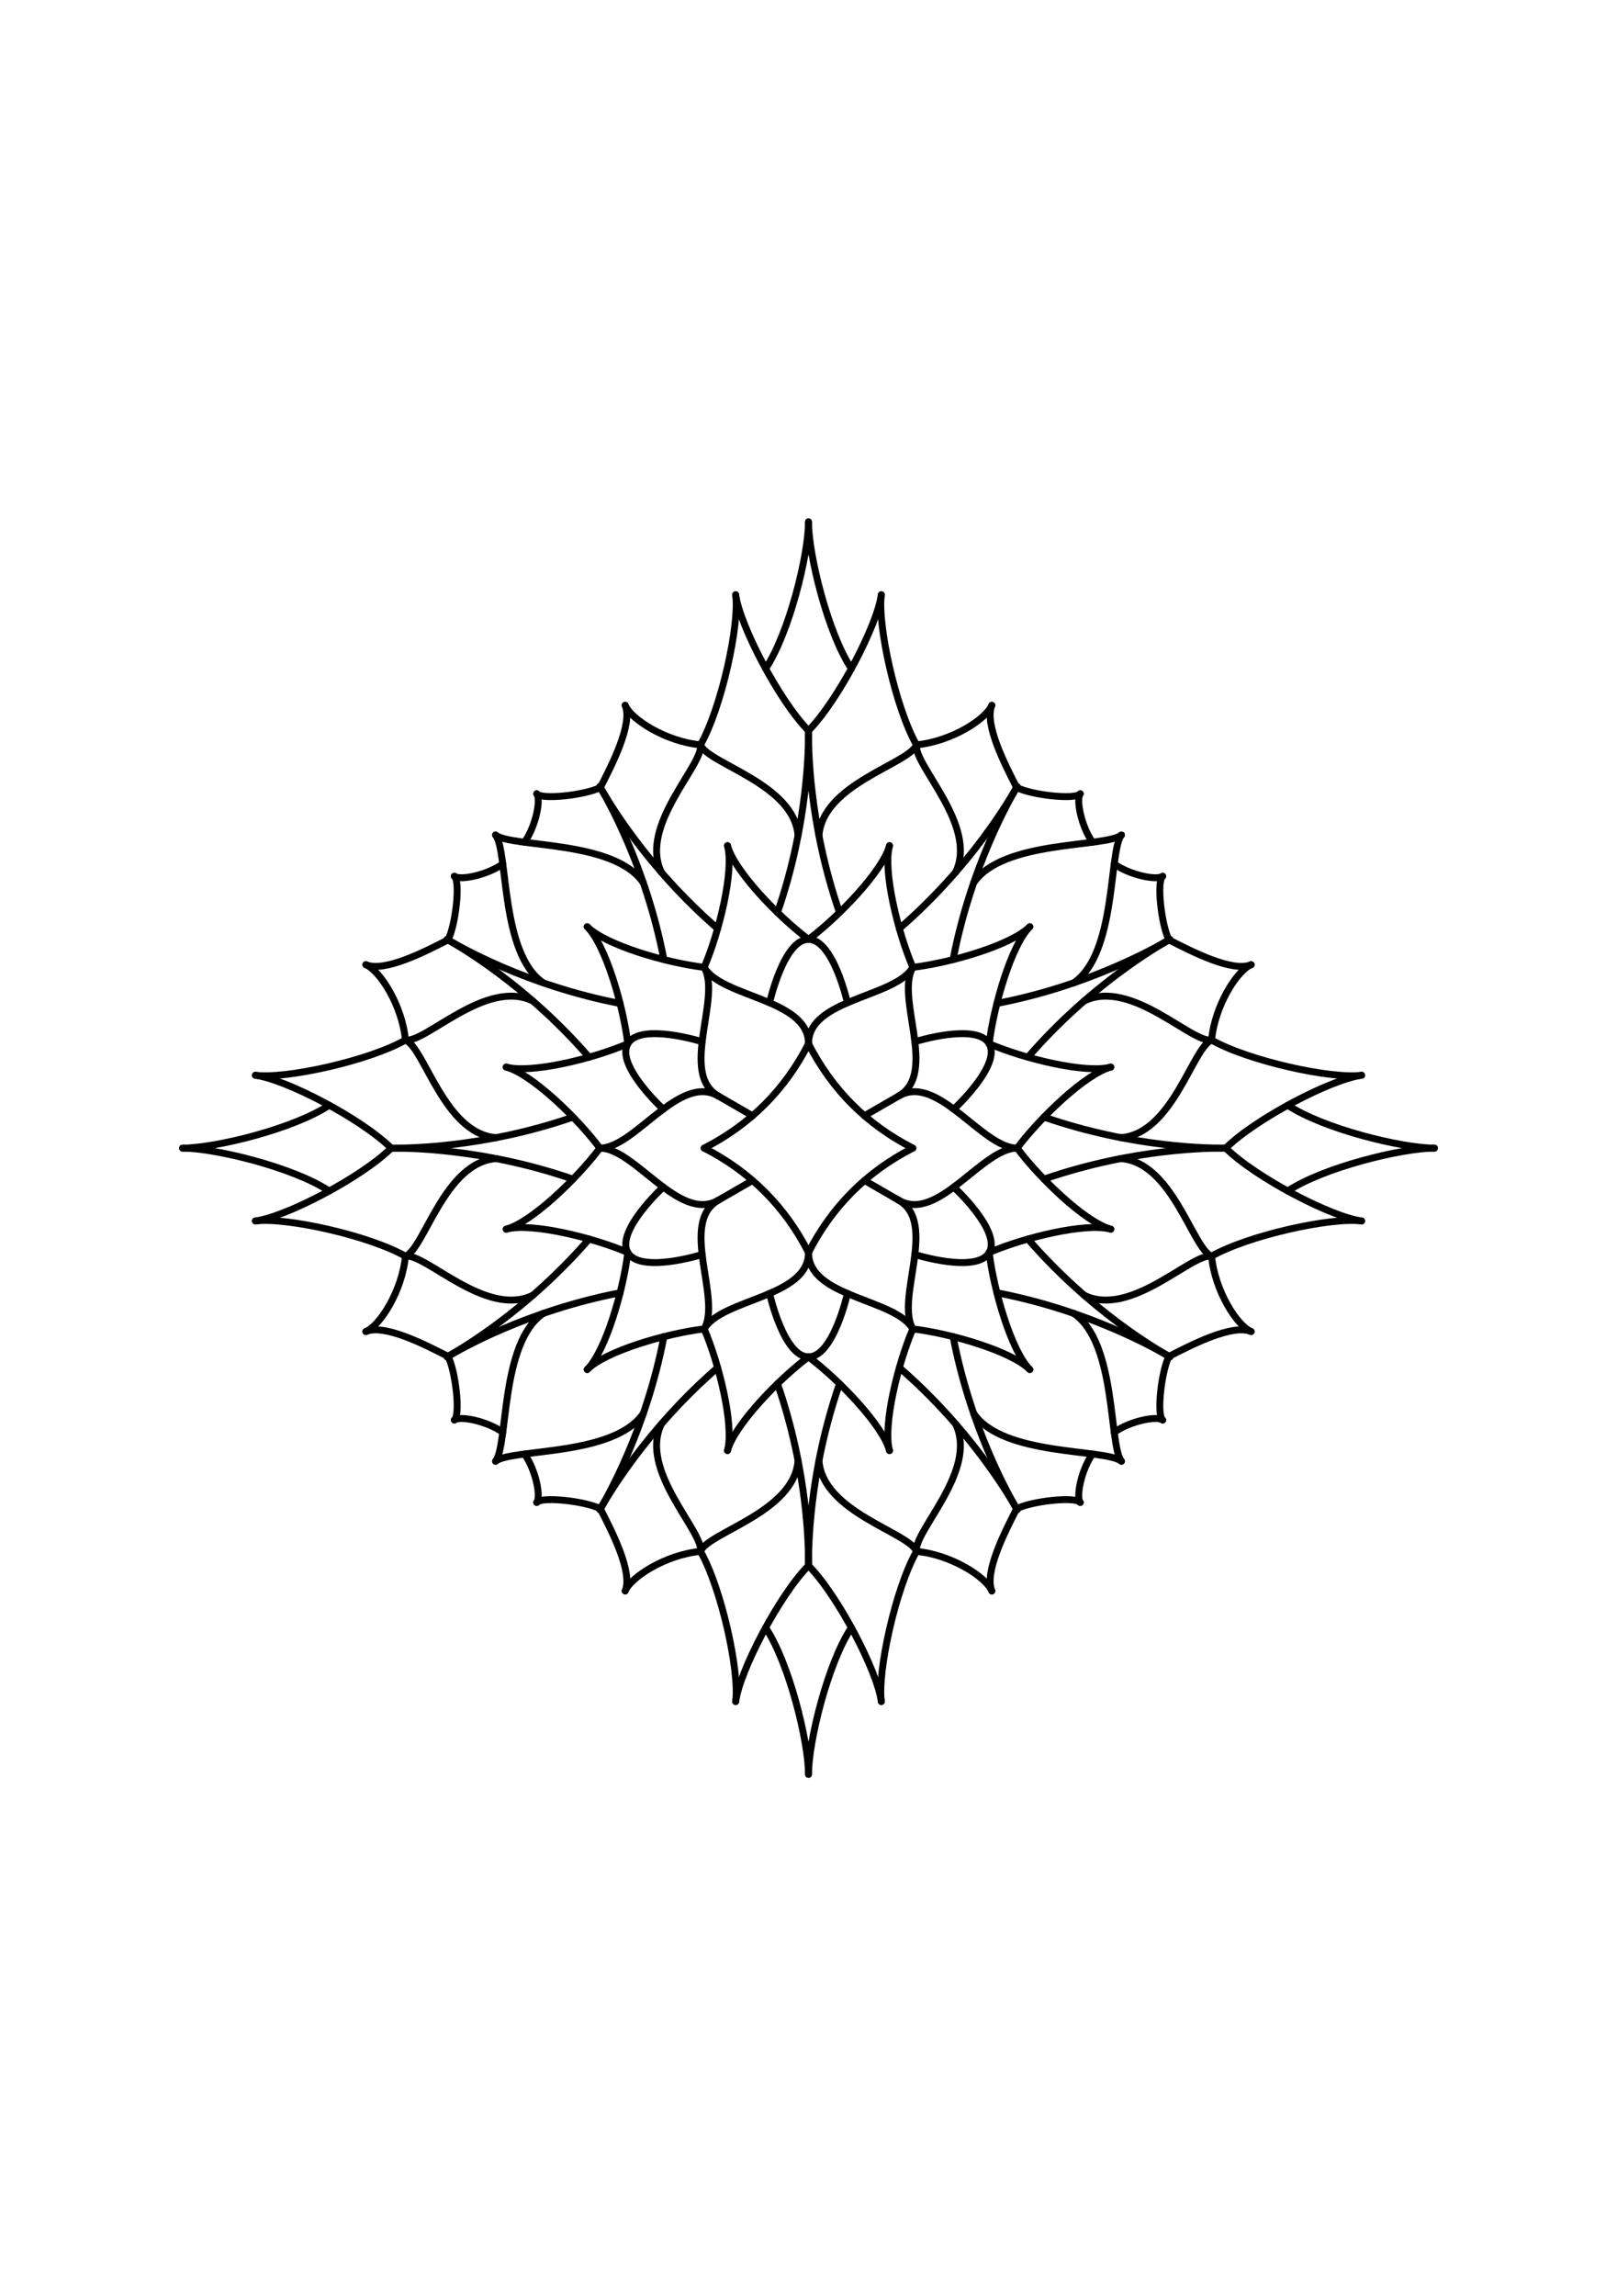 <?xml version="1.0" encoding="UTF-8" standalone="no"?>
<!-- Created with Inkscape (http://www.inkscape.org/) -->

<svg
   width="62mm"
   height="88mm"
   viewBox="0 0 62 88"
   version="1.1"
   id="svg1"
   inkscape:version="1.4 (e7c3feb100, 2024-10-09)"
   sodipodi:docname="square-B8-62x88.svg"
   xmlns:inkscape="http://www.inkscape.org/namespaces/inkscape"
   xmlns:sodipodi="http://sodipodi.sourceforge.net/DTD/sodipodi-0.dtd"
   xmlns:xlink="http://www.w3.org/1999/xlink"
   xmlns="http://www.w3.org/2000/svg"
   xmlns:svg="http://www.w3.org/2000/svg">
  <sodipodi:namedview
     id="namedview1"
     pagecolor="#ffffff"
     bordercolor="#666666"
     borderopacity="1.0"
     inkscape:showpageshadow="2"
     inkscape:pageopacity="0.0"
     inkscape:pagecheckerboard="0"
     inkscape:deskcolor="#d1d1d1"
     inkscape:document-units="mm"
     showgrid="true"
     inkscape:zoom="1.8881629"
     inkscape:cx="117.30979"
     inkscape:cy="166.29921"
     inkscape:window-width="1233"
     inkscape:window-height="879"
     inkscape:window-x="29"
     inkscape:window-y="0"
     inkscape:window-maximized="0"
     inkscape:current-layer="layer5"
     showguides="true">
    <inkscape:grid
       id="grid1"
       units="mm"
       originx="-1"
       originy="0"
       spacingx="1"
       spacingy="1"
       empcolor="#0099e5"
       empopacity="0.302"
       color="#0099e5"
       opacity="0.149"
       empspacing="4"
       enabled="false"
       visible="true" />
    <sodipodi:guide
       position="31,44"
       orientation="1,0"
       id="guide1"
       inkscape:locked="false" />
    <sodipodi:guide
       position="31,44"
       orientation="0,-1"
       id="guide2"
       inkscape:locked="false" />
    <sodipodi:guide
       position="31,44"
       orientation="0.5,0.866"
       id="guide3"
       inkscape:locked="false"
       inkscape:label=""
       inkscape:color="rgb(0,134,229)" />
    <sodipodi:guide
       position="31,44"
       orientation="0.866,0.5"
       id="guide4"
       inkscape:locked="false"
       inkscape:label=""
       inkscape:color="rgb(0,134,229)" />
    <sodipodi:guide
       position="31,44"
       orientation="0.866,-0.5"
       id="guide5"
       inkscape:locked="false"
       inkscape:label=""
       inkscape:color="rgb(0,134,229)" />
    <sodipodi:guide
       position="31,44"
       orientation="0.5,-0.866"
       id="guide6"
       inkscape:locked="false"
       inkscape:label=""
       inkscape:color="rgb(0,134,229)" />
    <sodipodi:guide
       position="31,44"
       orientation="0.131,0.991"
       id="guide19"
       inkscape:locked="false"
       inkscape:label=""
       inkscape:color="rgb(220,138,221)" />
    <sodipodi:guide
       position="31,44"
       orientation="0.259,0.966"
       id="guide20"
       inkscape:locked="false"
       inkscape:label=""
       inkscape:color="rgb(220,138,221)" />
    <sodipodi:guide
       position="31,44"
       orientation="0.383,0.924"
       id="guide21"
       inkscape:locked="false"
       inkscape:label=""
       inkscape:color="rgb(220,138,221)" />
    <sodipodi:guide
       position="31,44"
       orientation="0.609,0.793"
       id="guide22"
       inkscape:locked="false"
       inkscape:label=""
       inkscape:color="rgb(220,138,221)" />
    <sodipodi:guide
       position="31,44"
       orientation="0.707,0.707"
       id="guide23"
       inkscape:locked="false"
       inkscape:label=""
       inkscape:color="rgb(220,138,221)" />
    <sodipodi:guide
       position="31,44"
       orientation="0.793,0.609"
       id="guide24"
       inkscape:locked="false"
       inkscape:label=""
       inkscape:color="rgb(220,138,221)" />
    <sodipodi:guide
       position="31,44"
       orientation="0.924,0.383"
       id="guide25"
       inkscape:locked="false"
       inkscape:label=""
       inkscape:color="rgb(220,138,221)" />
    <sodipodi:guide
       position="31,44"
       orientation="0.966,0.259"
       id="guide26"
       inkscape:locked="false"
       inkscape:label=""
       inkscape:color="rgb(220,138,221)" />
    <sodipodi:guide
       position="31,44"
       orientation="0.991,0.131"
       id="guide27"
       inkscape:locked="false"
       inkscape:label=""
       inkscape:color="rgb(220,138,221)" />
    <sodipodi:guide
       position="31,44"
       orientation="0.991,-0.131"
       id="guide28"
       inkscape:locked="false"
       inkscape:label=""
       inkscape:color="rgb(220,138,221)" />
    <sodipodi:guide
       position="31,44"
       orientation="0.966,-0.259"
       id="guide29"
       inkscape:locked="false"
       inkscape:label=""
       inkscape:color="rgb(220,138,221)" />
    <sodipodi:guide
       position="38.029,60.971"
       orientation="0.924,-0.383"
       id="guide30"
       inkscape:locked="false"
       inkscape:label=""
       inkscape:color="rgb(220,138,221)" />
    <sodipodi:guide
       position="31,44"
       orientation="0.793,-0.609"
       id="guide31"
       inkscape:locked="false"
       inkscape:label=""
       inkscape:color="rgb(220,138,221)" />
    <sodipodi:guide
       position="31,44"
       orientation="0.707,-0.707"
       id="guide32"
       inkscape:locked="false"
       inkscape:label=""
       inkscape:color="rgb(220,138,221)" />
    <sodipodi:guide
       position="31,44"
       orientation="0.609,-0.793"
       id="guide33"
       inkscape:locked="false"
       inkscape:label=""
       inkscape:color="rgb(0,134,229)" />
    <sodipodi:guide
       position="31,44"
       orientation="0.259,-0.966"
       id="guide35"
       inkscape:locked="false"
       inkscape:label=""
       inkscape:color="rgb(220,138,221)" />
    <sodipodi:guide
       position="31,44"
       orientation="0.131,-0.991"
       id="guide36"
       inkscape:locked="false"
       inkscape:label=""
       inkscape:color="rgb(220,138,221)" />
  </sodipodi:namedview>
  <defs
     id="defs1" />
  <g
     inkscape:label="placement guides"
     inkscape:groupmode="layer"
     id="layer1"
     style="display:none">
    <g
       id="g36">
      <rect
         style="display:inline;fill:none;fill-opacity:1;stroke:#7f7f7f;stroke-width:0.132;stroke-linecap:round;stroke-linejoin:round;stroke-miterlimit:4;stroke-dasharray:none;stroke-dashoffset:0;stroke-opacity:1"
         id="rect1377-7-46"
         width="61.934"
         height="87.934"
         x="0.066"
         y="0.066"
         rx="0"
         ry="0.04" />
      <circle
         style="vector-effect:non-scaling-stroke;fill:none;stroke:#000000;stroke-width:0.265;stroke-linecap:round;stroke-linejoin:round;stroke-dasharray:none;-inkscape-stroke:hairline"
         id="path6"
         cx="31"
         cy="44"
         r="4" />
      <circle
         style="vector-effect:non-scaling-stroke;fill:none;stroke:#000000;stroke-width:0.265;stroke-linecap:round;stroke-linejoin:round;stroke-dasharray:none;-inkscape-stroke:hairline"
         id="path7"
         cx="31"
         cy="44"
         r="8" />
      <circle
         style="vector-effect:non-scaling-stroke;fill:none;stroke:#000000;stroke-width:0.265;stroke-linecap:round;stroke-linejoin:round;stroke-dasharray:none;-inkscape-stroke:hairline"
         id="path8"
         cx="31"
         cy="44"
         r="12" />
      <circle
         style="vector-effect:non-scaling-stroke;fill:none;stroke:#000000;stroke-width:0.265;stroke-linecap:round;stroke-linejoin:round;stroke-dasharray:none;-inkscape-stroke:hairline"
         id="path9"
         cx="31"
         cy="44"
         r="16" />
      <circle
         style="vector-effect:non-scaling-stroke;fill:none;stroke:#000000;stroke-width:0.265;stroke-linecap:round;stroke-linejoin:round;stroke-dasharray:none;-inkscape-stroke:hairline"
         id="path10"
         cx="31"
         cy="44"
         r="20" />
      <circle
         style="vector-effect:non-scaling-stroke;fill:none;stroke:#000000;stroke-width:0.265;stroke-linecap:round;stroke-linejoin:round;stroke-dasharray:none;-inkscape-stroke:hairline"
         id="path11"
         cx="31"
         cy="44"
         r="24" />
      <circle
         style="vector-effect:non-scaling-stroke;fill:none;stroke:#000000;stroke-width:0.265;stroke-linecap:round;stroke-linejoin:round;stroke-dasharray:none;-inkscape-stroke:hairline"
         id="path12"
         cx="31"
         cy="44"
         r="28" />
      <path
         style="vector-effect:non-scaling-stroke;fill:none;stroke:#000000;stroke-width:0.265;stroke-linecap:butt;stroke-linejoin:miter;stroke-dasharray:none;stroke-opacity:1;-inkscape-stroke:hairline"
         d="M 45,19.751 17,68.249"
         id="path14" />
      <path
         style="vector-effect:non-scaling-stroke;fill:none;stroke:#000000;stroke-width:0.265;stroke-linecap:butt;stroke-linejoin:miter;stroke-dasharray:none;stroke-opacity:1;-inkscape-stroke:hairline"
         d="M 17,19.751 45,68.249"
         id="path15" />
      <path
         style="vector-effect:non-scaling-stroke;fill:none;stroke:#000000;stroke-width:0.265;stroke-linecap:butt;stroke-linejoin:miter;stroke-dasharray:none;stroke-opacity:1;-inkscape-stroke:hairline"
         d="M 6.751,30 55.249,58"
         id="path16" />
      <path
         style="vector-effect:non-scaling-stroke;fill:none;stroke:#000000;stroke-width:0.265;stroke-linecap:butt;stroke-linejoin:miter;stroke-dasharray:none;stroke-opacity:1;-inkscape-stroke:hairline"
         d="M 55.249,30 6.751,58"
         id="path17" />
      <path
         style="vector-effect:non-scaling-stroke;fill:none;stroke:#000000;stroke-width:0.265;stroke-linecap:butt;stroke-linejoin:miter;stroke-dasharray:none;stroke-opacity:1;-inkscape-stroke:hairline"
         d="M 3,44 H 59"
         id="path18" />
      <path
         style="vector-effect:non-scaling-stroke;fill:none;stroke:#000000;stroke-width:0.265;stroke-linecap:butt;stroke-linejoin:miter;stroke-dasharray:none;stroke-opacity:1;-inkscape-stroke:hairline"
         d="M 31,16 V 72"
         id="path19" />
    </g>
    <path
       style="display:inline;vector-effect:non-scaling-stroke;fill:none;stroke:#000000;stroke-width:0.265;stroke-linecap:butt;stroke-linejoin:miter;stroke-dasharray:none;stroke-opacity:1;-inkscape-stroke:hairline"
       d="M 31,20 55,44 31,68 7,44 Z"
       id="path176" />
  </g>
  <g
     inkscape:groupmode="layer"
     id="layer5"
     inkscape:label="artwork"
     style="display:inline">
    <path
       style="display:inline;fill:none;stroke:#000000;stroke-width:0.265px;stroke-linecap:round;stroke-linejoin:round;stroke-opacity:1"
       d="m 31,40 c 2e-6,-1.732 3.327,-1.763 4,-2.928"
       id="path44"
       sodipodi:nodetypes="cc"
       inkscape:transform-center-x="-1.9999756"
       inkscape:transform-center-y="-5.464095" />
    <use
       x="0"
       y="0"
       xlink:href="#path44"
       inkscape:transform-center-x="-5.7320327"
       inkscape:transform-center-y="-1.0815197"
       id="use45"
       transform="rotate(60,31,44)"
       style="display:inline" />
    <use
       x="0"
       y="0"
       xlink:href="#use50"
       inkscape:transform-center-x="-3.7921556"
       inkscape:transform-center-y="-4.4640767"
       id="use51"
       transform="rotate(60,31,44)"
       style="display:inline" />
    <use
       x="0"
       y="0"
       xlink:href="#use51"
       inkscape:transform-center-x="-5.7320322"
       inkscape:transform-center-y="1.0815206"
       id="use52"
       transform="rotate(60,31,44)"
       style="display:inline" />
    <path
       style="display:inline;fill:none;stroke:#000000;stroke-width:0.265px;stroke-linecap:round;stroke-linejoin:round;stroke-opacity:1"
       d="m 29.507,38.43 c 0,0 0.542,-2.43 1.493,-2.43 0.951,2e-6 1.493,2.43 1.493,2.43"
       id="path55"
       sodipodi:nodetypes="czc"
       inkscape:transform-center-x="3.3942e-06"
       inkscape:transform-center-y="-6.7850664" />
    <use
       x="0"
       y="0"
       xlink:href="#path55"
       inkscape:transform-center-x="-5.5422554"
       inkscape:transform-center-y="-2.9398254"
       id="use56"
       transform="rotate(60,31,44)"
       style="display:inline" />
    <use
       x="0"
       y="0"
       xlink:href="#use56"
       inkscape:transform-center-x="-5.5422496"
       inkscape:transform-center-y="2.9398244"
       id="use57"
       transform="rotate(60,31,44)"
       style="display:inline" />
    <use
       x="0"
       y="0"
       xlink:href="#use45"
       inkscape:transform-center-x="-3.7921551"
       inkscape:transform-center-y="4.4640776"
       id="use46"
       transform="rotate(60,31,44)"
       style="display:inline" />
    <use
       x="0"
       y="0"
       xlink:href="#use46"
       inkscape:transform-center-x="1.9999764"
       inkscape:transform-center-y="5.4640951"
       id="use47"
       transform="rotate(60,31,44)"
       style="display:inline" />
    <use
       x="0"
       y="0"
       xlink:href="#use47"
       inkscape:transform-center-x="5.7320335"
       inkscape:transform-center-y="1.0815198"
       id="use48"
       transform="rotate(60,31,44)"
       style="display:inline" />
    <use
       x="0"
       y="0"
       xlink:href="#use48"
       inkscape:transform-center-x="3.7921559"
       inkscape:transform-center-y="-4.4640775"
       id="use49"
       transform="rotate(60,31,44)"
       style="display:inline" />
    <use
       x="0"
       y="0"
       xlink:href="#path44"
       inkscape:transform-center-x="1.9999754"
       inkscape:transform-center-y="-5.464095"
       id="use50"
       transform="matrix(-1,0,0,1,62,0)"
       style="display:inline" />
    <use
       x="0"
       y="0"
       xlink:href="#use52"
       inkscape:transform-center-x="-1.9999746"
       inkscape:transform-center-y="5.464095"
       id="use53"
       transform="rotate(60,31,44)"
       style="display:inline" />
    <use
       x="0"
       y="0"
       xlink:href="#use53"
       inkscape:transform-center-x="3.7921564"
       inkscape:transform-center-y="4.4640767"
       id="use54"
       transform="rotate(60,31,44)"
       style="display:inline" />
    <use
       x="0"
       y="0"
       xlink:href="#use54"
       inkscape:transform-center-x="5.732033"
       inkscape:transform-center-y="-1.0815206"
       id="use55"
       transform="rotate(60,31,44)"
       style="display:inline" />
    <use
       x="0"
       y="0"
       xlink:href="#use57"
       inkscape:transform-center-x="-2.6276003e-06"
       inkscape:transform-center-y="6.7850667"
       id="use58"
       transform="rotate(60,31,44)"
       style="display:inline" />
    <use
       x="0"
       y="0"
       xlink:href="#use58"
       inkscape:transform-center-x="5.5422561"
       inkscape:transform-center-y="2.9398257"
       id="use59"
       transform="rotate(60,31,44)"
       style="display:inline" />
    <use
       x="0"
       y="0"
       xlink:href="#use59"
       inkscape:transform-center-x="5.5422503"
       inkscape:transform-center-y="-2.9398241"
       id="use60"
       transform="rotate(60,31,44)"
       style="display:inline" />
    <path
       style="display:inline;fill:none;stroke:#000000;stroke-width:0.265px;stroke-linecap:round;stroke-linejoin:round;stroke-opacity:1"
       d="m 31,36 c 1.168,-0.874 2.846,-2.623 3.106,-3.591"
       id="path60"
       sodipodi:nodetypes="cc"
       inkscape:transform-center-x="-1.5529131"
       inkscape:transform-center-y="-9.7955539" />
    <use
       x="0"
       y="0"
       xlink:href="#path60"
       inkscape:transform-center-x="-6.2426391"
       inkscape:transform-center-y="-7.7067418"
       id="use61"
       transform="rotate(30,31,44)"
       style="display:inline" />
    <use
       x="0"
       y="0"
       xlink:href="#use61"
       inkscape:transform-center-x="-9.2596549"
       inkscape:transform-center-y="-3.5210436"
       id="use62"
       transform="rotate(30,31,44)"
       style="display:inline" />
    <use
       x="0"
       y="0"
       xlink:href="#use62"
       inkscape:transform-center-x="-9.7955535"
       inkscape:transform-center-y="1.5529136"
       id="use63"
       transform="rotate(30,31,44)"
       style="display:inline" />
    <use
       x="0"
       y="0"
       xlink:href="#use63"
       inkscape:transform-center-x="-7.7067414"
       inkscape:transform-center-y="6.2426396"
       id="use64"
       transform="rotate(30,31,44)"
       style="display:inline" />
    <use
       x="0"
       y="0"
       xlink:href="#use64"
       inkscape:transform-center-x="-3.5210432"
       inkscape:transform-center-y="9.2596554"
       id="use65"
       transform="rotate(30,31,44)"
       style="display:inline" />
    <use
       x="0"
       y="0"
       xlink:href="#use65"
       inkscape:transform-center-x="1.552914"
       inkscape:transform-center-y="9.795554"
       id="use66"
       transform="rotate(30,31,44)"
       style="display:inline" />
    <use
       x="0"
       y="0"
       xlink:href="#use66"
       inkscape:transform-center-x="6.24264"
       inkscape:transform-center-y="7.7067419"
       id="use67"
       transform="rotate(30,31,44)"
       style="display:inline" />
    <use
       x="0"
       y="0"
       xlink:href="#use67"
       inkscape:transform-center-x="9.2596558"
       inkscape:transform-center-y="3.5210437"
       id="use68"
       transform="rotate(30,31,44)"
       style="display:inline" />
    <use
       x="0"
       y="0"
       xlink:href="#use68"
       inkscape:transform-center-x="9.7955544"
       inkscape:transform-center-y="-1.5529135"
       id="use69"
       transform="rotate(30,31,44)"
       style="display:inline" />
    <use
       x="0"
       y="0"
       xlink:href="#use69"
       inkscape:transform-center-x="7.7067423"
       inkscape:transform-center-y="-6.2426395"
       id="use70"
       transform="rotate(30,31,44)"
       style="display:inline" />
    <use
       x="0"
       y="0"
       xlink:href="#use70"
       inkscape:transform-center-x="3.5210441"
       inkscape:transform-center-y="-9.2596553"
       id="use71"
       transform="rotate(30,31,44)"
       style="display:inline" />
    <path
       style="display:inline;fill:none;stroke:#000000;stroke-width:0.265px;stroke-linecap:round;stroke-linejoin:round;stroke-opacity:1"
       d="m 31,28 c -0.006,0.569 0,3.539 1.189,6.972"
       id="path83"
       sodipodi:nodetypes="cc"
       inkscape:transform-center-x="-0.59428361"
       inkscape:transform-center-y="-12.514044" />
    <use
       x="0"
       y="0"
       xlink:href="#path60"
       inkscape:transform-center-x="1.5529129"
       inkscape:transform-center-y="-9.7955539"
       id="use72"
       transform="matrix(-1,0,0,1,62,0)"
       style="display:inline" />
    <use
       x="0"
       y="0"
       xlink:href="#use72"
       inkscape:transform-center-x="-3.5210442"
       inkscape:transform-center-y="-9.2596548"
       id="use73"
       transform="rotate(30,31,44)"
       style="display:inline" />
    <use
       x="0"
       y="0"
       xlink:href="#use73"
       inkscape:transform-center-x="-7.706742"
       inkscape:transform-center-y="-6.2426386"
       id="use74"
       transform="rotate(30,31,44)"
       style="display:inline" />
    <use
       x="0"
       y="0"
       xlink:href="#use74"
       inkscape:transform-center-x="-9.7955536"
       inkscape:transform-center-y="-1.5529124"
       id="use75"
       transform="rotate(30,31,44)"
       style="display:inline" />
    <use
       x="0"
       y="0"
       xlink:href="#use75"
       inkscape:transform-center-x="-9.2596545"
       inkscape:transform-center-y="3.5210447"
       id="use76"
       transform="rotate(30,31,44)"
       style="display:inline" />
    <use
       x="0"
       y="0"
       xlink:href="#use76"
       inkscape:transform-center-x="-6.2426383"
       inkscape:transform-center-y="7.7067425"
       id="use77"
       transform="rotate(30,31,44)"
       style="display:inline" />
    <use
       x="0"
       y="0"
       xlink:href="#use77"
       inkscape:transform-center-x="-1.5529121"
       inkscape:transform-center-y="9.7955541"
       id="use78"
       transform="rotate(30,31,44)"
       style="display:inline" />
    <use
       x="0"
       y="0"
       xlink:href="#use78"
       inkscape:transform-center-x="3.521045"
       inkscape:transform-center-y="9.259655"
       id="use79"
       transform="rotate(30,31,44)"
       style="display:inline" />
    <use
       x="0"
       y="0"
       xlink:href="#use79"
       inkscape:transform-center-x="7.7067428"
       inkscape:transform-center-y="6.2426388"
       id="use80"
       transform="rotate(30,31,44)"
       style="display:inline" />
    <use
       x="0"
       y="0"
       xlink:href="#use80"
       inkscape:transform-center-x="9.7955544"
       inkscape:transform-center-y="1.5529126"
       id="use81"
       transform="rotate(30,31,44)"
       style="display:inline" />
    <use
       x="0"
       y="0"
       xlink:href="#use81"
       inkscape:transform-center-x="9.2596553"
       inkscape:transform-center-y="-3.5210445"
       id="use82"
       transform="rotate(30,31,44)"
       style="display:inline" />
    <use
       x="0"
       y="0"
       xlink:href="#use82"
       inkscape:transform-center-x="6.2426391"
       inkscape:transform-center-y="-7.7067423"
       id="use83"
       transform="rotate(30,31,44)"
       style="display:inline" />
    <use
       x="0"
       y="0"
       xlink:href="#path83"
       inkscape:transform-center-x="-10.540151"
       inkscape:transform-center-y="6.7720109"
       id="use139"
       transform="rotate(120,31,44)" />
    <use
       x="0"
       y="0"
       xlink:href="#use139"
       inkscape:transform-center-x="11.134809"
       inkscape:transform-center-y="5.742033"
       id="use140"
       transform="rotate(120,31,44)" />
    <use
       x="0"
       y="0"
       xlink:href="#path83"
       inkscape:transform-center-x="0.59428315"
       inkscape:transform-center-y="-12.514044"
       id="use141"
       transform="matrix(-1,0,0,1,61.999,0)" />
    <use
       x="0"
       y="0"
       xlink:href="#use141"
       inkscape:transform-center-x="-11.134808"
       inkscape:transform-center-y="5.7420339"
       id="use142"
       transform="rotate(120,31,44)" />
    <use
       x="0"
       y="0"
       xlink:href="#use142"
       inkscape:transform-center-x="10.540151"
       inkscape:transform-center-y="6.7720092"
       id="use143"
       transform="rotate(120,31,44)" />
    <use
       x="0"
       y="0"
       xlink:href="#path83"
       inkscape:transform-center-x="-6.7720107"
       inkscape:transform-center-y="-10.540151"
       id="use177"
       transform="rotate(30,31,44)" />
    <use
       x="0"
       y="0"
       xlink:href="#use177"
       inkscape:transform-center-x="-11.134809"
       inkscape:transform-center-y="-5.7420331"
       id="use178"
       transform="rotate(30,31,44)" />
    <use
       x="0"
       y="0"
       xlink:href="#use178"
       inkscape:transform-center-x="-12.514044"
       inkscape:transform-center-y="0.59428384"
       id="use179"
       transform="rotate(30,31,44)" />
    <use
       x="0"
       y="0"
       xlink:href="#use179"
       inkscape:transform-center-x="-5.7420331"
       inkscape:transform-center-y="11.134809"
       id="use180"
       transform="rotate(60,31,44)" />
    <use
       x="0"
       y="0"
       xlink:href="#use180"
       inkscape:transform-center-x="0.59428384"
       inkscape:transform-center-y="12.514044"
       id="use181"
       transform="rotate(30,31,44)" />
    <use
       x="0"
       y="0"
       xlink:href="#use181"
       inkscape:transform-center-x="6.7720109"
       inkscape:transform-center-y="10.540151"
       id="use182"
       transform="rotate(30,31,44)" />
    <use
       x="0"
       y="0"
       xlink:href="#use182"
       inkscape:transform-center-x="12.514044"
       inkscape:transform-center-y="-0.59428389"
       id="use183"
       transform="rotate(60,31,44)" />
    <use
       x="0"
       y="0"
       xlink:href="#use183"
       inkscape:transform-center-x="10.540151"
       inkscape:transform-center-y="-6.7720109"
       id="use184"
       transform="rotate(30,31,44)" />
    <use
       x="0"
       y="0"
       xlink:href="#use141"
       inkscape:transform-center-x="-5.7420337"
       inkscape:transform-center-y="-11.134809"
       id="use185"
       transform="rotate(30,31,44)" />
    <use
       x="0"
       y="0"
       xlink:href="#use185"
       inkscape:transform-center-x="-10.540151"
       inkscape:transform-center-y="-6.7720106"
       id="use186"
       transform="rotate(30,31,44)" />
    <use
       x="0"
       y="0"
       xlink:href="#use186"
       inkscape:transform-center-x="-12.514044"
       inkscape:transform-center-y="-0.59428378"
       id="use187"
       transform="rotate(30,31,44)" />
    <use
       x="0"
       y="0"
       xlink:href="#use187"
       inkscape:transform-center-x="-6.7720114"
       inkscape:transform-center-y="10.540151"
       id="use188"
       transform="rotate(60,31,44)" />
    <use
       x="0"
       y="0"
       xlink:href="#use188"
       inkscape:transform-center-x="-0.59428458"
       inkscape:transform-center-y="12.514044"
       id="use189"
       transform="rotate(30,31,44)" />
    <use
       x="0"
       y="0"
       xlink:href="#use189"
       inkscape:transform-center-x="5.7420322"
       inkscape:transform-center-y="11.134809"
       id="use190"
       transform="rotate(30,31,44)" />
    <use
       x="0"
       y="0"
       xlink:href="#use190"
       inkscape:transform-center-x="12.514043"
       inkscape:transform-center-y="0.59428437"
       id="use191"
       transform="rotate(60,31,44)" />
    <use
       x="0"
       y="0"
       xlink:href="#use191"
       inkscape:transform-center-x="11.134808"
       inkscape:transform-center-y="-5.7420319"
       id="use192"
       transform="rotate(30,31,44)" />
    <path
       style="fill:none;stroke:#000000;stroke-width:0.265px;stroke-linecap:round;stroke-linejoin:round;stroke-opacity:1"
       d="m 31,40 c 0.902,1.765 2.235,3.098 4,4"
       id="path192"
       sodipodi:nodetypes="cc"
       inkscape:transform-center-x="-1.9999977"
       inkscape:transform-center-y="-2.0000417" />
    <use
       x="0"
       y="0"
       xlink:href="#path192"
       inkscape:transform-center-x="-2.0000417"
       inkscape:transform-center-y="1.9999983"
       id="use193"
       transform="rotate(90,31,44)" />
    <use
       x="0"
       y="0"
       xlink:href="#use193"
       inkscape:transform-center-x="1.9999983"
       inkscape:transform-center-y="2.0000423"
       id="use194"
       transform="rotate(90,31,44)" />
    <use
       x="0"
       y="0"
       xlink:href="#use194"
       inkscape:transform-center-x="2.0000423"
       inkscape:transform-center-y="-1.9999977"
       id="use195"
       transform="rotate(90,31,44)" />
    <path
       style="fill:none;stroke:#000000;stroke-width:0.265px;stroke-linecap:round;stroke-linejoin:round;stroke-opacity:1"
       d="m 34.465,41.999 -1.319,0.761"
       id="path195"
       inkscape:transform-center-x="-2.8057564"
       inkscape:transform-center-y="-1.6198988" />
    <use
       x="0"
       y="0"
       xlink:href="#path195"
       inkscape:transform-center-x="-2.8057514"
       inkscape:transform-center-y="1.6199069"
       id="use196"
       transform="rotate(60,31,44)" />
    <use
       x="0"
       y="0"
       xlink:href="#use196"
       inkscape:transform-center-x="2.8057566"
       inkscape:transform-center-y="1.6198982"
       id="use197"
       transform="rotate(120,31,44)" />
    <use
       x="0"
       y="0"
       xlink:href="#use197"
       inkscape:transform-center-x="2.8057516"
       inkscape:transform-center-y="-1.6199075"
       id="use198"
       transform="rotate(60,31,44)" />
    <path
       style="fill:none;stroke:#000000;stroke-width:0.265px;stroke-linecap:round;stroke-linejoin:round;stroke-opacity:1"
       d="m 31.401,32.03 c 0.137,-1.989 3.464,-2.76 3.74,-3.485"
       id="path198"
       sodipodi:nodetypes="cc"
       inkscape:transform-center-x="-2.2708941"
       inkscape:transform-center-y="-13.712496" />
    <use
       x="0"
       y="0"
       xlink:href="#path198"
       inkscape:transform-center-x="-13.010817"
       inkscape:transform-center-y="-4.9808698"
       id="use199"
       transform="rotate(60,31,44)" />
    <use
       x="0"
       y="0"
       xlink:href="#use199"
       inkscape:transform-center-x="-13.712496"
       inkscape:transform-center-y="2.2708941"
       id="use200"
       transform="rotate(30,31,44)" />
    <use
       x="0"
       y="0"
       xlink:href="#use200"
       inkscape:transform-center-x="-4.9808694"
       inkscape:transform-center-y="13.010817"
       id="use201"
       transform="rotate(60,31,44)" />
    <use
       x="0"
       y="0"
       xlink:href="#use201"
       inkscape:transform-center-x="2.2708945"
       inkscape:transform-center-y="13.712496"
       id="use202"
       transform="rotate(30,31,44)" />
    <use
       x="0"
       y="0"
       xlink:href="#use202"
       inkscape:transform-center-x="13.010817"
       inkscape:transform-center-y="4.9808694"
       id="use203"
       transform="rotate(60,31,44)" />
    <use
       x="0"
       y="0"
       xlink:href="#use203"
       inkscape:transform-center-x="13.712496"
       inkscape:transform-center-y="-2.2708945"
       id="use204"
       transform="rotate(30,31,44)" />
    <use
       x="0"
       y="0"
       xlink:href="#use204"
       inkscape:transform-center-x="4.9808694"
       inkscape:transform-center-y="-13.010817"
       id="use205"
       transform="rotate(60,31,44)" />
    <use
       x="0"
       y="0"
       xlink:href="#path198"
       inkscape:transform-center-x="2.2708939"
       inkscape:transform-center-y="-13.712496"
       id="use206"
       transform="matrix(-1,0,0,1,62,0)" />
    <use
       x="0"
       y="0"
       xlink:href="#use206"
       inkscape:transform-center-x="-4.9808699"
       inkscape:transform-center-y="-13.010817"
       id="use207"
       transform="rotate(30,31,44)" />
    <use
       x="0"
       y="0"
       xlink:href="#use207"
       inkscape:transform-center-x="-13.712496"
       inkscape:transform-center-y="-2.2708939"
       id="use208"
       transform="rotate(60,31,44)" />
    <use
       x="0"
       y="0"
       xlink:href="#use208"
       inkscape:transform-center-x="-13.010817"
       inkscape:transform-center-y="4.9808699"
       id="use209"
       transform="rotate(30,31,44)" />
    <use
       x="0"
       y="0"
       xlink:href="#use209"
       inkscape:transform-center-x="-2.2708939"
       inkscape:transform-center-y="13.712496"
       id="use210"
       transform="rotate(60,31,44)" />
    <use
       x="0"
       y="0"
       xlink:href="#use210"
       inkscape:transform-center-x="4.9808699"
       inkscape:transform-center-y="13.010817"
       id="use211"
       transform="rotate(30,31,44)" />
    <use
       x="0"
       y="0"
       xlink:href="#use211"
       inkscape:transform-center-x="13.712496"
       inkscape:transform-center-y="2.2708939"
       id="use212"
       transform="rotate(60,31,44)" />
    <use
       x="0"
       y="0"
       xlink:href="#use212"
       inkscape:transform-center-x="13.010817"
       inkscape:transform-center-y="-4.9808699"
       id="use213"
       transform="rotate(30,31,44)" />
    <path
       style="fill:none;stroke:#000000;stroke-width:0.265px;stroke-linecap:round;stroke-linejoin:round;stroke-opacity:1"
       d="m 37.332,33.834 c 1.113,-1.654 5.066,-1.345 5.668,-1.834"
       id="use214"
       sodipodi:nodetypes="cc"
       inkscape:transform-center-x="-9.1660466"
       inkscape:transform-center-y="-11.083055" />
    <use
       x="0"
       y="0"
       xlink:href="#use214"
       inkscape:transform-center-x="-11.083055"
       inkscape:transform-center-y="9.166047"
       id="use215"
       transform="rotate(90,31,44)" />
    <use
       x="0"
       y="0"
       xlink:href="#use215"
       inkscape:transform-center-x="9.166047"
       inkscape:transform-center-y="11.083055"
       id="use216"
       transform="rotate(90,31,44)" />
    <use
       x="0"
       y="0"
       xlink:href="#use216"
       inkscape:transform-center-x="11.083055"
       inkscape:transform-center-y="-9.166047"
       id="use217"
       transform="rotate(90,31,44)" />
    <use
       x="0"
       y="0"
       xlink:href="#use214"
       inkscape:transform-center-x="9.1660464"
       inkscape:transform-center-y="-11.083055"
       id="use218"
       transform="matrix(-1,0,0,1,62,0)" />
    <use
       x="0"
       y="0"
       xlink:href="#use218"
       inkscape:transform-center-x="-11.083055"
       inkscape:transform-center-y="-9.166046"
       id="use219"
       transform="rotate(90,31,44)" />
    <use
       x="0"
       y="0"
       xlink:href="#use219"
       inkscape:transform-center-x="-9.166046"
       inkscape:transform-center-y="11.083055"
       id="use220"
       transform="rotate(90,31,44)" />
    <use
       x="0"
       y="0"
       xlink:href="#use220"
       inkscape:transform-center-x="11.083055"
       inkscape:transform-center-y="9.166046"
       id="use221"
       transform="rotate(90,31,44)" />
    <path
       style="fill:none;stroke:#000000;stroke-width:0.265px;stroke-linecap:round;stroke-linejoin:round;stroke-opacity:1"
       d="m 31,28 c 1.137,-1.152 2.64,-4.05 2.792,-5.208"
       id="path221"
       sodipodi:nodetypes="cc"
       inkscape:transform-center-x="-1.3052626"
       inkscape:transform-center-y="-17.914446" />
    <use
       x="0"
       y="0"
       xlink:href="#path221"
       inkscape:transform-center-x="-17.641852"
       inkscape:transform-center-y="-3.3671544"
       id="use222"
       transform="rotate(75,31,44)" />
    <use
       x="0"
       y="0"
       xlink:href="#use222"
       inkscape:transform-center-x="-17.914445"
       inkscape:transform-center-y="1.3052625"
       id="use223"
       transform="rotate(15,31,44)" />
    <use
       x="0"
       y="0"
       xlink:href="#use223"
       inkscape:transform-center-x="-3.3671551"
       inkscape:transform-center-y="17.641852"
       id="use224"
       transform="rotate(75,31,44)" />
    <use
       x="0"
       y="0"
       xlink:href="#use224"
       inkscape:transform-center-x="1.3052618"
       inkscape:transform-center-y="17.914445"
       id="use225"
       transform="rotate(15,31,44)" />
    <use
       x="0"
       y="0"
       xlink:href="#use225"
       inkscape:transform-center-x="17.641852"
       inkscape:transform-center-y="3.3671542"
       id="use226"
       transform="rotate(75,31,44)" />
    <use
       x="0"
       y="0"
       xlink:href="#use226"
       inkscape:transform-center-x="17.914445"
       inkscape:transform-center-y="-1.3052627"
       id="use227"
       transform="rotate(15,31,44)" />
    <use
       x="0"
       y="0"
       xlink:href="#use227"
       inkscape:transform-center-x="3.3671542"
       inkscape:transform-center-y="-17.641853"
       id="use228"
       transform="rotate(75,31,44)" />
    <use
       x="0"
       y="0"
       xlink:href="#path221"
       inkscape:transform-center-x="1.3052624"
       inkscape:transform-center-y="-17.914446"
       id="use229"
       transform="matrix(-1,0,0,1,62,0)" />
    <use
       x="0"
       y="0"
       xlink:href="#use229"
       inkscape:transform-center-x="-3.3671545"
       inkscape:transform-center-y="-17.641853"
       id="use230"
       transform="rotate(15,31,44)" />
    <use
       x="0"
       y="0"
       xlink:href="#use230"
       inkscape:transform-center-x="-17.914446"
       inkscape:transform-center-y="-1.305262"
       id="use231"
       transform="rotate(75,31,44)" />
    <use
       x="0"
       y="0"
       xlink:href="#use231"
       inkscape:transform-center-x="-17.641853"
       inkscape:transform-center-y="3.3671551"
       id="use232"
       transform="rotate(15,31,44)" />
    <use
       x="0"
       y="0"
       xlink:href="#use232"
       inkscape:transform-center-x="-1.305262"
       inkscape:transform-center-y="17.914447"
       id="use233"
       transform="rotate(75,31,44)" />
    <use
       x="0"
       y="0"
       xlink:href="#use233"
       inkscape:transform-center-x="3.3671554"
       inkscape:transform-center-y="17.641854"
       id="use234"
       transform="rotate(15,31,44)" />
    <use
       x="0"
       y="0"
       xlink:href="#use234"
       inkscape:transform-center-x="17.914448"
       inkscape:transform-center-y="1.3052621"
       id="use235"
       transform="rotate(75,31,44)" />
    <use
       x="0"
       y="0"
       xlink:href="#use235"
       inkscape:transform-center-x="17.641855"
       inkscape:transform-center-y="-3.3671556"
       id="use236"
       transform="rotate(15,31,44)" />
    <path
       style="fill:none;stroke:#000000;stroke-width:0.265px;stroke-linecap:round;stroke-linejoin:round;stroke-opacity:1"
       d="m 35.141,28.545 c 1.336,-0.126 2.667,-0.981 2.888,-1.516"
       id="path236"
       sodipodi:nodetypes="cc"
       inkscape:transform-center-x="-5.5852725"
       inkscape:transform-center-y="-16.212664" />
    <use
       x="0"
       y="0"
       xlink:href="#path236"
       inkscape:transform-center-x="-16.212664"
       inkscape:transform-center-y="5.585272"
       id="use237"
       transform="rotate(90,31,44)" />
    <use
       x="0"
       y="0"
       xlink:href="#use237"
       inkscape:transform-center-x="5.585272"
       inkscape:transform-center-y="16.212663"
       id="use238"
       transform="rotate(90,31,44)" />
    <use
       x="0"
       y="0"
       xlink:href="#use238"
       inkscape:transform-center-x="16.212663"
       inkscape:transform-center-y="-5.585273"
       id="use239"
       transform="rotate(90,31,44)" />
    <use
       x="0"
       y="0"
       xlink:href="#path236"
       inkscape:transform-center-x="-16.212665"
       inkscape:transform-center-y="-5.585272"
       id="use240"
       transform="matrix(0,-1,-1,0,75,75)" />
    <use
       x="0"
       y="0"
       xlink:href="#use240"
       inkscape:transform-center-x="-5.585272"
       inkscape:transform-center-y="16.212664"
       id="use241"
       transform="rotate(90,31,44)" />
    <use
       x="0"
       y="0"
       xlink:href="#use241"
       inkscape:transform-center-x="16.212664"
       inkscape:transform-center-y="5.585271"
       id="use242"
       transform="rotate(90,31,44)" />
    <use
       x="0"
       y="0"
       xlink:href="#use242"
       inkscape:transform-center-x="5.585271"
       inkscape:transform-center-y="-16.212665"
       id="use243"
       transform="rotate(90,31,44)" />
    <path
       style="fill:none;stroke:#000000;stroke-width:0.265px;stroke-linecap:round;stroke-linejoin:round;stroke-opacity:1"
       d="m 38.029,27.029 c -0.298,0.719 0.501,2.267 0.951,3.148"
       id="path243"
       sodipodi:nodetypes="cc"
       inkscape:transform-center-x="-7.4722892"
       inkscape:transform-center-y="-15.396459" />
    <use
       x="0"
       y="0"
       xlink:href="#path243"
       inkscape:transform-center-x="-15.396459"
       inkscape:transform-center-y="7.4722896"
       id="use244"
       transform="rotate(90,31,44)" />
    <use
       x="0"
       y="0"
       xlink:href="#use244"
       inkscape:transform-center-x="7.4722896"
       inkscape:transform-center-y="15.396459"
       id="use245"
       transform="rotate(90,31,44)" />
    <use
       x="0"
       y="0"
       xlink:href="#use245"
       inkscape:transform-center-x="15.396459"
       inkscape:transform-center-y="-7.4722896"
       id="use246"
       transform="rotate(90,31,44)" />
    <use
       x="0"
       y="0"
       xlink:href="#path243"
       inkscape:transform-center-x="7.4722889"
       inkscape:transform-center-y="-15.396459"
       id="use247"
       transform="matrix(-1,0,0,1,62,0)" />
    <use
       x="0"
       y="0"
       xlink:href="#use247"
       inkscape:transform-center-x="-15.396459"
       inkscape:transform-center-y="-7.4722886"
       id="use248"
       transform="rotate(90,31,44)" />
    <use
       x="0"
       y="0"
       xlink:href="#use248"
       inkscape:transform-center-x="-7.4722886"
       inkscape:transform-center-y="15.396459"
       id="use249"
       transform="rotate(90,31,44)" />
    <use
       x="0"
       y="0"
       xlink:href="#use249"
       inkscape:transform-center-x="15.396459"
       inkscape:transform-center-y="7.4722886"
       id="use250"
       transform="rotate(90,31,44)" />
    <use
       x="0"
       y="0"
       xlink:href="#use184"
       inkscape:transform-center-x="5.7420331"
       inkscape:transform-center-y="-11.134809"
       id="use251"
       transform="rotate(30,31,44)" />
    <use
       x="0"
       y="0"
       xlink:href="#use192"
       inkscape:transform-center-x="6.7720106"
       inkscape:transform-center-y="-10.540149"
       id="use252"
       transform="rotate(30,31,44)" />
    <path
       style="display:inline;fill:none;stroke:#000000;stroke-width:0.265px;stroke-linecap:round;stroke-linejoin:round;stroke-opacity:1"
       d="M 32.644,25.623 C 31.743,24.272 31,21.258 31,20"
       id="path252"
       sodipodi:nodetypes="cc"
       inkscape:transform-center-x="-0.89720502"
       inkscape:transform-center-y="-21.039405" />
    <use
       x="0"
       y="0"
       xlink:href="#path252"
       inkscape:transform-center-x="-21.039405"
       inkscape:transform-center-y="0.897206"
       id="use253"
       transform="rotate(90,31,44)"
       style="display:inline" />
    <use
       x="0"
       y="0"
       xlink:href="#use253"
       inkscape:transform-center-x="0.897207"
       inkscape:transform-center-y="21.039405"
       id="use254"
       transform="rotate(90,31,44)"
       style="display:inline" />
    <use
       x="0"
       y="0"
       xlink:href="#path252"
       inkscape:transform-center-x="0.89720498"
       inkscape:transform-center-y="-21.039405"
       id="use256"
       transform="matrix(-1,0,0,1,62,0)"
       style="display:inline" />
    <use
       x="0"
       y="0"
       xlink:href="#use256"
       inkscape:transform-center-x="-21.039404"
       inkscape:transform-center-y="-0.897205"
       id="use257"
       transform="rotate(90,31,44)"
       style="display:inline" />
    <use
       x="0"
       y="0"
       xlink:href="#use257"
       inkscape:transform-center-x="-0.897205"
       inkscape:transform-center-y="21.039405"
       id="use258"
       transform="rotate(90,31,44)"
       style="display:inline" />
    <path
       style="display:inline;fill:none;stroke:#000000;stroke-width:0.265px;stroke-linecap:round;stroke-linejoin:round;stroke-opacity:1"
       d="m 38.98,30.178 c 0.563,0.294 2.257,0.481 2.44,0.243"
       id="path259"
       sodipodi:nodetypes="cc"
       inkscape:transform-center-x="-9.2000696"
       inkscape:transform-center-y="-13.646715" />
    <use
       x="0"
       y="0"
       xlink:href="#path259"
       inkscape:transform-center-x="-13.646715"
       inkscape:transform-center-y="9.2000699"
       id="use260"
       transform="rotate(90,31,44)"
       style="display:inline" />
    <use
       x="0"
       y="0"
       xlink:href="#use264"
       inkscape:transform-center-x="-9.2000691"
       inkscape:transform-center-y="13.646715"
       id="use265"
       transform="rotate(90,31,44)"
       style="display:inline" />
    <use
       x="0"
       y="0"
       xlink:href="#path266"
       inkscape:transform-center-x="-12.651561"
       inkscape:transform-center-y="10.625324"
       id="use267"
       transform="rotate(90,31,44)"
       style="display:inline" />
    <use
       x="0"
       y="0"
       xlink:href="#use270"
       inkscape:transform-center-x="-12.65156"
       inkscape:transform-center-y="-10.625325"
       id="use271"
       transform="rotate(90,31,44)"
       style="display:inline" />
    <use
       x="0"
       y="0"
       xlink:href="#use271"
       inkscape:transform-center-x="-10.625325"
       inkscape:transform-center-y="12.651559"
       id="use272"
       transform="rotate(90,31,44)"
       style="display:inline" />
    <use
       x="0"
       y="0"
       xlink:href="#use254"
       inkscape:transform-center-x="21.039404"
       inkscape:transform-center-y="-0.897207"
       id="use255"
       transform="rotate(90,31,44)"
       style="display:inline" />
    <use
       x="0"
       y="0"
       xlink:href="#use258"
       inkscape:transform-center-x="21.039404"
       inkscape:transform-center-y="0.897205"
       id="use259"
       transform="rotate(90,31,44)"
       style="display:inline" />
    <use
       x="0"
       y="0"
       xlink:href="#use261"
       inkscape:transform-center-x="13.646715"
       inkscape:transform-center-y="-9.2000699"
       id="use262"
       transform="rotate(90,31,44)"
       style="display:inline" />
    <use
       x="0"
       y="0"
       xlink:href="#path259"
       inkscape:transform-center-x="9.2000694"
       inkscape:transform-center-y="-13.646715"
       id="use263"
       transform="matrix(-1,0,0,1,62,0)"
       style="display:inline" />
    <use
       x="0"
       y="0"
       xlink:href="#use263"
       inkscape:transform-center-x="-13.646715"
       inkscape:transform-center-y="-9.2000691"
       id="use264"
       transform="rotate(90,31,44)"
       style="display:inline" />
    <path
       style="display:inline;fill:none;stroke:#000000;stroke-width:0.265px;stroke-linecap:round;stroke-linejoin:round;stroke-opacity:1"
       d="m 41.42,30.42 c -0.166,0.216 0.031,1.238 0.469,1.857"
       id="path266"
       sodipodi:nodetypes="cc"
       inkscape:transform-center-x="-10.625325"
       inkscape:transform-center-y="-12.651561" />
    <use
       x="0"
       y="0"
       xlink:href="#use268"
       inkscape:transform-center-x="12.651561"
       inkscape:transform-center-y="-10.625322"
       id="use269"
       transform="rotate(90,31,44)"
       style="display:inline" />
    <use
       x="0"
       y="0"
       xlink:href="#path266"
       inkscape:transform-center-x="10.625325"
       inkscape:transform-center-y="-12.651561"
       id="use270"
       transform="matrix(-1,0,0,1,62,0)"
       style="display:inline" />
    <use
       x="0"
       y="0"
       xlink:href="#use260"
       inkscape:transform-center-x="9.2000699"
       inkscape:transform-center-y="13.646715"
       id="use261"
       transform="rotate(90,31,44)"
       style="display:inline" />
    <use
       x="0"
       y="0"
       xlink:href="#use265"
       inkscape:transform-center-x="13.646715"
       inkscape:transform-center-y="9.2000691"
       id="use266"
       transform="rotate(90,31,44)"
       style="display:inline" />
    <use
       x="0"
       y="0"
       xlink:href="#use267"
       inkscape:transform-center-x="10.625323"
       inkscape:transform-center-y="12.651561"
       id="use268"
       transform="rotate(90,31,44)"
       style="display:inline" />
    <use
       x="0"
       y="0"
       xlink:href="#use272"
       inkscape:transform-center-x="12.651558"
       inkscape:transform-center-y="10.625325"
       id="use273"
       transform="rotate(90,31,44)"
       style="display:inline" />
  </g>
</svg>
